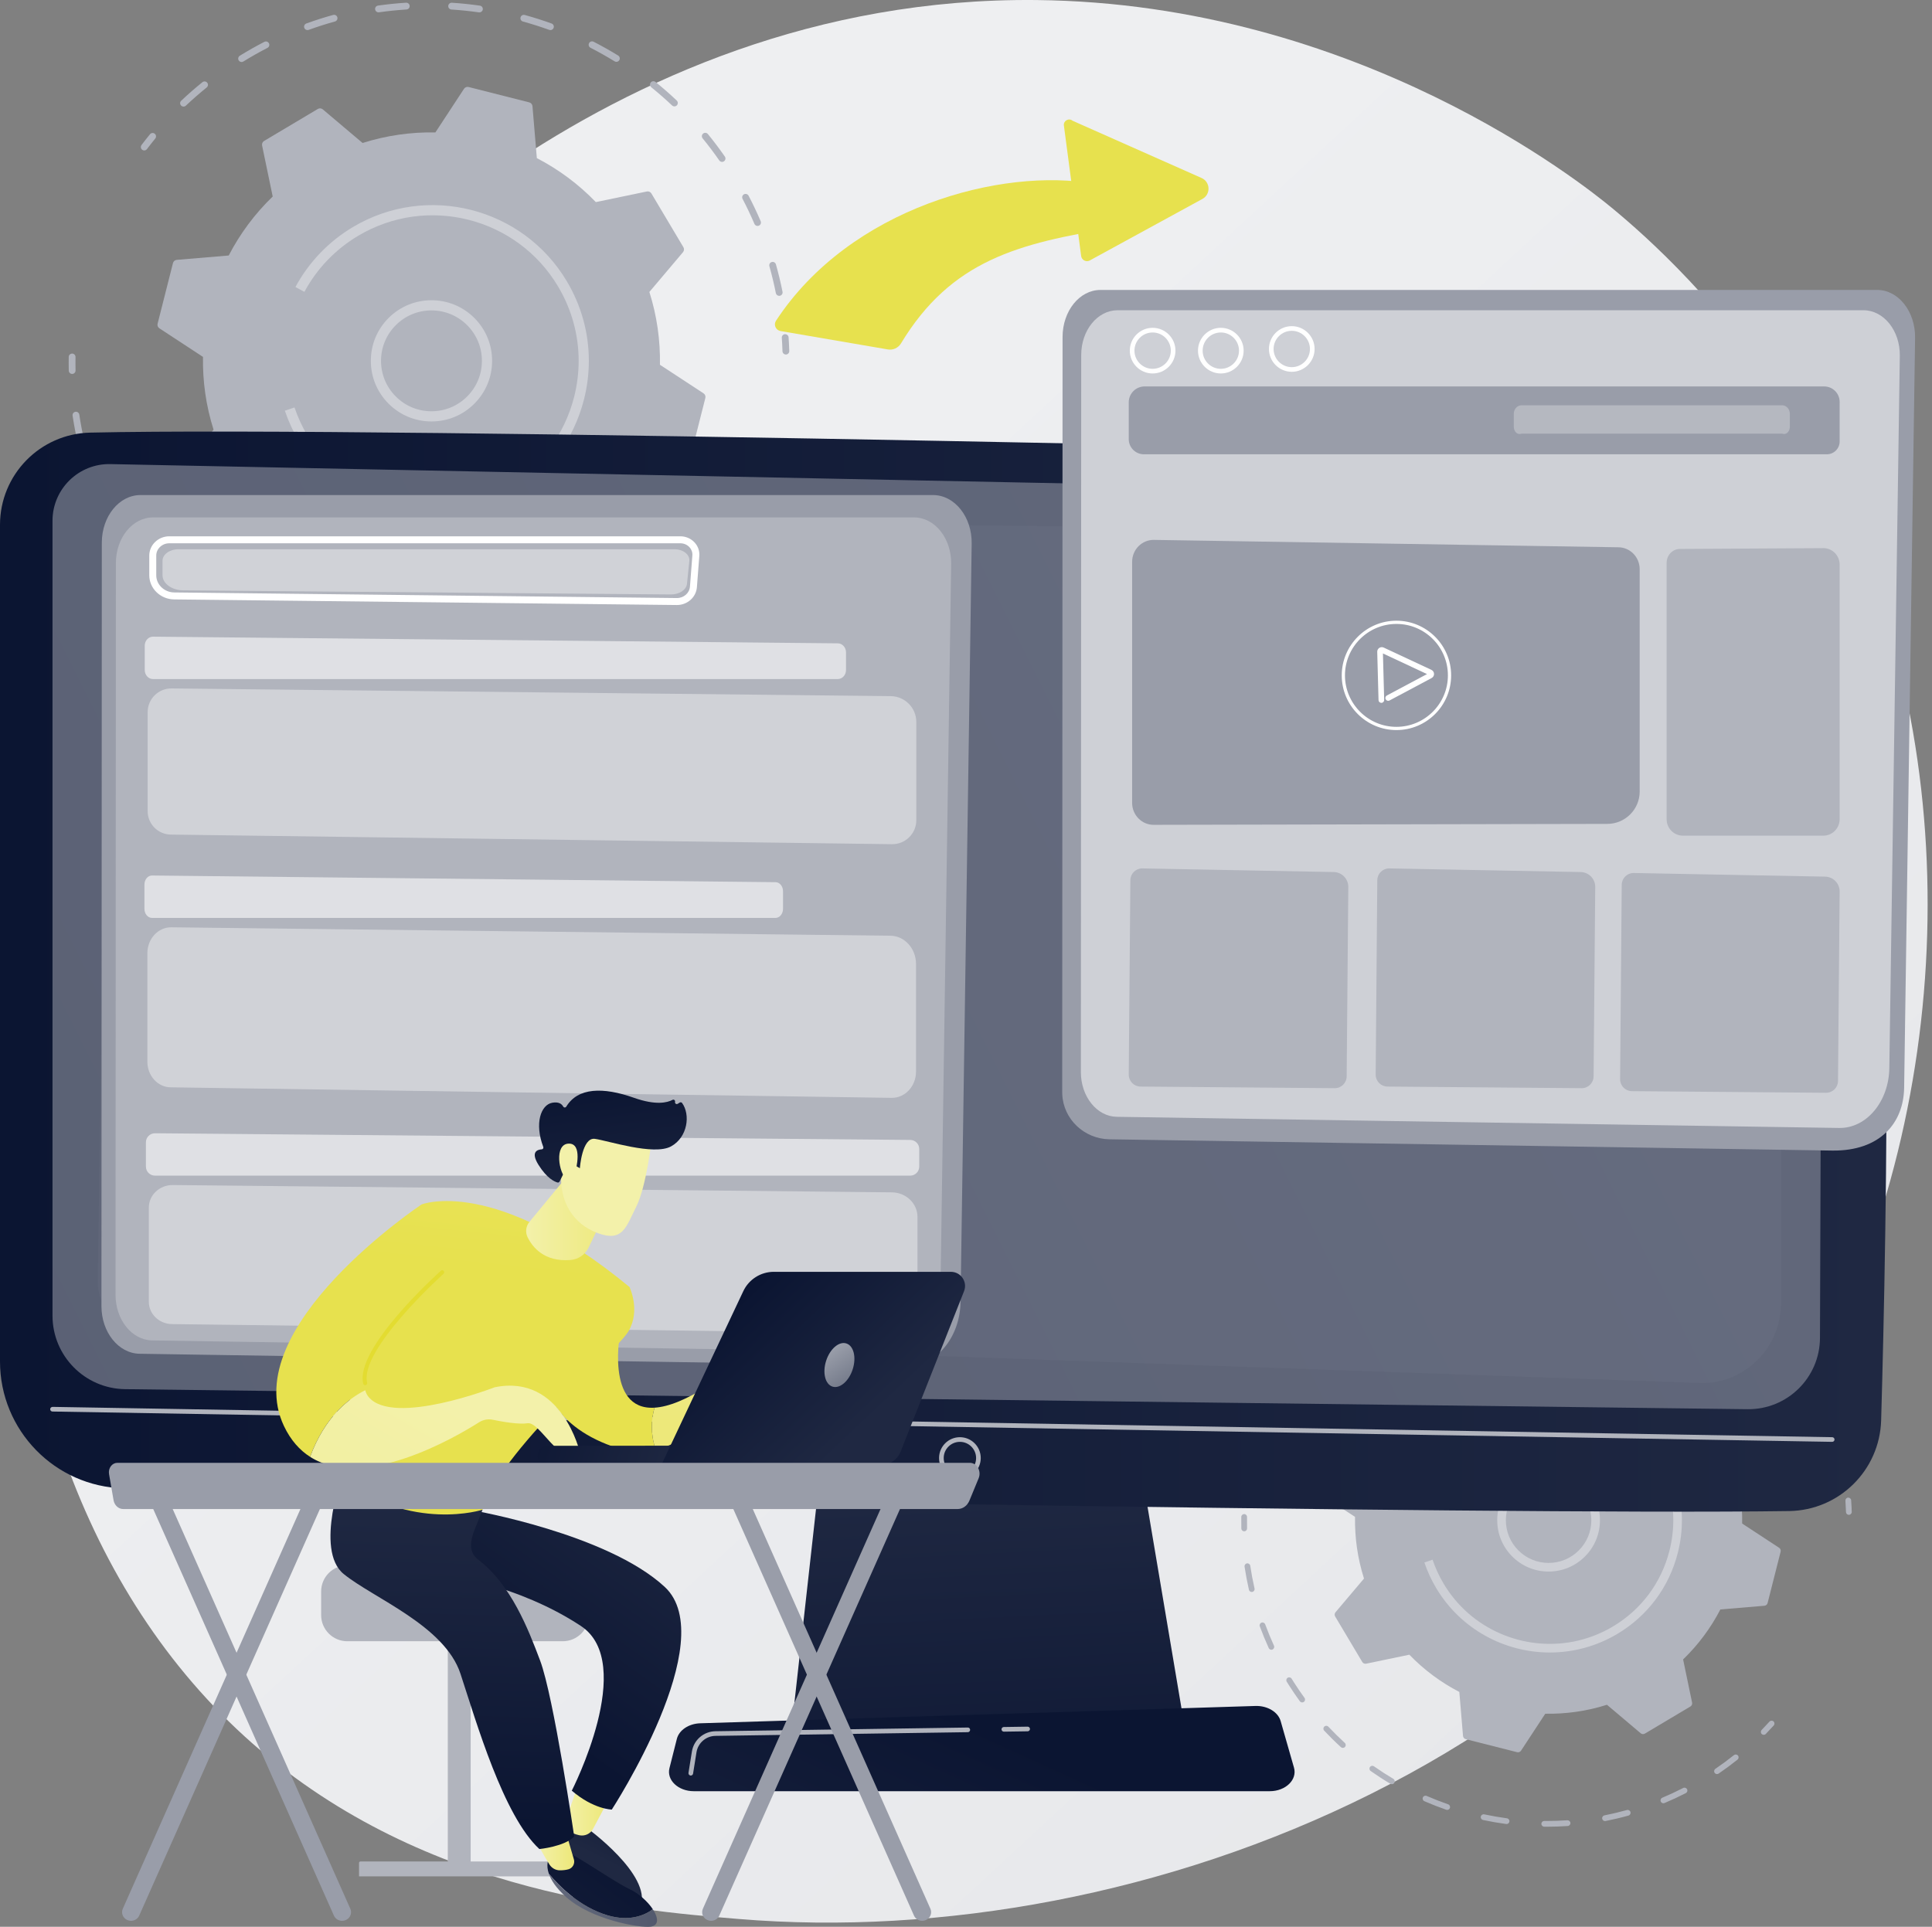 <svg width="401" height="400" viewBox="0 0 401 400" fill="none" xmlns="http://www.w3.org/2000/svg">
<rect x="0" y="0" width="401" height="400" fill="#808080" stroke="none"/>
<g clip-path="url(#clip0_222_39845)">
<path d="M383.412 270.614C343.111 364.814 236.726 405.275 153.374 398.377C130.615 396.494 84.824 392.704 49.07 358.892C-19.593 293.959 -9.019 158.232 56.712 78.322C65.176 68.032 123.768 -0.914 215.073 0.008C281.921 0.684 328.84 38.445 334.546 43.149C341.754 49.093 357.65 63.214 371.977 85.618C405.639 138.26 408.598 211.747 383.414 270.612L383.412 270.614Z" fill="url(#paint0_linear_222_39845)"/>
<path d="M270.915 278.588C270.789 278.588 270.663 278.55 270.554 278.468C270.291 278.269 270.238 277.895 270.438 277.632C270.922 276.993 271.424 276.355 271.93 275.737C272.138 275.481 272.514 275.446 272.77 275.653C273.026 275.862 273.063 276.238 272.855 276.494C272.359 277.1 271.867 277.726 271.392 278.354C271.275 278.51 271.096 278.591 270.915 278.591V278.588Z" fill="#B1B4BD"/>
<path d="M382.567 304.16C382.289 304.16 382.038 303.962 381.983 303.679C381.667 302.095 381.285 300.504 380.845 298.95C380.755 298.632 380.939 298.302 381.256 298.212C381.572 298.118 381.904 298.306 381.994 298.624C382.442 300.208 382.832 301.831 383.154 303.445C383.218 303.768 383.008 304.082 382.685 304.147C382.645 304.155 382.606 304.158 382.567 304.158V304.16ZM378.763 291.864C378.531 291.864 378.31 291.728 378.212 291.501C377.58 290.019 376.878 288.541 376.128 287.106C375.975 286.813 376.088 286.452 376.381 286.299C376.673 286.145 377.034 286.259 377.187 286.551C377.952 288.014 378.667 289.522 379.312 291.032C379.442 291.335 379.3 291.687 378.997 291.815C378.922 291.848 378.841 291.862 378.763 291.862V291.864ZM372.526 280.603C372.338 280.603 372.152 280.515 372.035 280.346C371.111 279.016 370.126 277.709 369.106 276.461C368.898 276.205 368.936 275.829 369.191 275.621C369.445 275.412 369.821 275.449 370.031 275.705C371.071 276.977 372.075 278.308 373.015 279.664C373.204 279.934 373.137 280.307 372.865 280.495C372.761 280.567 372.642 280.602 372.525 280.602L372.526 280.603ZM277.826 270.874C277.667 270.874 277.509 270.811 277.391 270.687C277.165 270.446 277.175 270.069 277.416 269.843C278.611 268.713 279.866 267.617 281.149 266.582C281.405 266.374 281.782 266.414 281.989 266.672C282.197 266.929 282.157 267.305 281.899 267.513C280.641 268.528 279.409 269.606 278.236 270.712C278.121 270.821 277.973 270.875 277.826 270.875V270.874ZM364.142 270.839C363.995 270.839 363.846 270.785 363.732 270.675C362.561 269.566 361.331 268.489 360.075 267.474C359.817 267.267 359.777 266.891 359.986 266.633C360.193 266.376 360.569 266.337 360.827 266.543C362.106 267.577 363.362 268.675 364.556 269.807C364.796 270.035 364.806 270.412 364.578 270.651C364.461 270.775 364.302 270.838 364.145 270.838L364.142 270.839ZM288.037 263.035C287.837 263.035 287.641 262.934 287.528 262.751C287.355 262.471 287.442 262.102 287.723 261.929C289.127 261.062 290.579 260.241 292.038 259.489C292.331 259.337 292.691 259.453 292.843 259.746C292.994 260.039 292.878 260.4 292.585 260.551C291.154 261.289 289.729 262.095 288.35 262.946C288.253 263.006 288.144 263.035 288.037 263.035ZM353.938 263.003C353.831 263.003 353.724 262.975 353.625 262.914C352.255 262.071 350.83 261.269 349.387 260.53C349.094 260.38 348.978 260.019 349.129 259.726C349.279 259.433 349.639 259.317 349.932 259.467C351.402 260.219 352.855 261.037 354.251 261.896C354.532 262.069 354.62 262.437 354.447 262.719C354.334 262.902 354.138 263.003 353.938 263.003ZM299.622 257.421C299.378 257.421 299.149 257.271 299.061 257.028C298.948 256.718 299.108 256.375 299.418 256.262C300.966 255.7 302.555 255.192 304.142 254.755C304.459 254.668 304.788 254.854 304.877 255.171C304.964 255.488 304.778 255.817 304.459 255.906C302.904 256.336 301.345 256.834 299.825 257.384C299.758 257.409 299.69 257.42 299.621 257.42L299.622 257.421ZM342.346 257.421C342.279 257.421 342.21 257.41 342.143 257.386C340.625 256.838 339.065 256.343 337.508 255.914C337.189 255.827 337.003 255.498 337.09 255.18C337.177 254.862 337.506 254.675 337.825 254.762C339.412 255.198 341.002 255.703 342.549 256.262C342.859 256.373 343.019 256.715 342.908 257.027C342.821 257.271 342.59 257.421 342.346 257.421ZM329.859 254.31C329.83 254.31 329.801 254.309 329.773 254.305C328.177 254.076 326.549 253.907 324.935 253.803C324.606 253.781 324.356 253.498 324.377 253.168C324.398 252.839 324.687 252.597 325.012 252.61C326.657 252.716 328.316 252.888 329.943 253.121C330.269 253.168 330.496 253.47 330.449 253.797C330.406 254.094 330.15 254.31 329.859 254.31ZM312.11 254.3C311.817 254.3 311.562 254.084 311.519 253.787C311.474 253.461 311.699 253.158 312.027 253.111C313.657 252.879 315.317 252.708 316.959 252.605C317.294 252.599 317.573 252.835 317.593 253.164C317.613 253.492 317.364 253.776 317.034 253.797C315.422 253.899 313.794 254.066 312.196 254.293C312.167 254.297 312.138 254.299 312.11 254.299V254.3Z" fill="#B1B4BD"/>
<path d="M383.744 314.476C383.422 314.476 383.156 314.22 383.148 313.897C383.123 313.114 383.085 312.319 383.031 311.535C383.008 311.206 383.256 310.92 383.585 310.898C383.913 310.89 384.2 311.124 384.221 311.452C384.276 312.252 384.317 313.061 384.34 313.86C384.35 314.19 384.091 314.465 383.761 314.475H383.743L383.744 314.476Z" fill="#B1B4BD"/>
<path d="M366.074 360.145C365.924 360.145 365.774 360.089 365.658 359.976C365.422 359.746 365.416 359.367 365.645 359.131C366.195 358.563 366.739 357.983 367.261 357.402C367.481 357.158 367.858 357.138 368.104 357.358C368.35 357.578 368.37 357.957 368.148 358.202C367.617 358.792 367.063 359.385 366.501 359.963C366.384 360.083 366.228 360.145 366.072 360.145H366.074Z" fill="#B1B4BD"/>
<path d="M321.058 379.22L320.518 379.217C320.188 379.214 319.923 378.944 319.926 378.613C319.929 378.286 320.196 378.021 320.524 378.021H320.529L321.058 378.024C322.47 378.024 323.901 377.976 325.313 377.878C325.644 377.871 325.928 378.104 325.95 378.433C325.973 378.762 325.724 379.048 325.395 379.071C323.955 379.17 322.497 379.22 321.058 379.22ZM312.696 378.661C312.669 378.661 312.643 378.659 312.616 378.655C311.012 378.439 309.395 378.16 307.81 377.823C307.487 377.754 307.281 377.437 307.35 377.114C307.419 376.79 307.735 376.587 308.059 376.653C309.615 376.985 311.202 377.259 312.775 377.471C313.102 377.515 313.331 377.816 313.288 378.143C313.248 378.443 312.992 378.661 312.696 378.661ZM333.134 378.044C332.854 378.044 332.605 377.847 332.549 377.562C332.485 377.239 332.697 376.925 333.02 376.861C334.581 376.553 336.147 376.181 337.676 375.755C337.994 375.665 338.324 375.853 338.413 376.17C338.501 376.487 338.315 376.818 337.998 376.906C336.44 377.341 334.843 377.72 333.251 378.033C333.213 378.04 333.174 378.044 333.136 378.044H333.134ZM300.374 375.73C300.31 375.73 300.243 375.72 300.179 375.697C298.646 375.165 297.117 374.567 295.636 373.921C295.335 373.789 295.196 373.436 295.327 373.135C295.459 372.831 295.811 372.693 296.114 372.826C297.566 373.459 299.066 374.045 300.57 374.569C300.882 374.676 301.046 375.018 300.939 375.329C300.853 375.577 300.622 375.731 300.374 375.731V375.73ZM345.251 374.348C345.018 374.348 344.796 374.211 344.701 373.982C344.573 373.678 344.716 373.329 345.019 373.2C346.478 372.588 347.938 371.908 349.357 371.177C349.65 371.026 350.011 371.143 350.162 371.436C350.314 371.729 350.197 372.089 349.904 372.241C348.457 372.984 346.97 373.678 345.483 374.303C345.407 374.334 345.328 374.35 345.251 374.35V374.348ZM288.889 370.392C288.785 370.392 288.681 370.365 288.585 370.308C287.194 369.482 285.817 368.589 284.493 367.657C284.223 367.467 284.158 367.095 284.348 366.825C284.539 366.555 284.91 366.491 285.181 366.681C286.48 367.596 287.831 368.471 289.195 369.281C289.48 369.45 289.573 369.816 289.404 370.099C289.293 370.287 289.094 370.391 288.889 370.391V370.392ZM356.377 368.293C356.186 368.293 355.998 368.202 355.883 368.033C355.697 367.76 355.767 367.388 356.04 367.203C357.354 366.308 358.649 365.35 359.89 364.357C360.149 364.152 360.524 364.193 360.729 364.452C360.935 364.709 360.894 365.085 360.637 365.291C359.373 366.302 358.052 367.277 356.713 368.189C356.61 368.259 356.493 368.293 356.377 368.293ZM278.717 362.855C278.574 362.855 278.429 362.803 278.315 362.699C277.121 361.611 275.953 360.459 274.842 359.275C274.616 359.034 274.628 358.657 274.869 358.431C275.109 358.205 275.488 358.215 275.714 358.457C276.805 359.618 277.952 360.749 279.121 361.817C279.366 362.038 279.383 362.416 279.16 362.66C279.043 362.79 278.881 362.855 278.718 362.855H278.717ZM270.274 353.416C270.09 353.416 269.908 353.33 269.791 353.17C269.042 352.14 268.312 351.071 267.622 349.993C267.436 349.703 267.253 349.411 267.073 349.119C266.9 348.838 266.987 348.47 267.267 348.297C267.548 348.123 267.916 348.211 268.089 348.492C268.267 348.779 268.445 349.065 268.628 349.349C269.306 350.409 270.022 351.457 270.757 352.468C270.952 352.734 270.892 353.108 270.626 353.303C270.52 353.38 270.397 353.417 270.276 353.417L270.274 353.416ZM263.879 342.481C263.652 342.481 263.436 342.351 263.336 342.132C262.662 340.659 262.037 339.141 261.48 337.62C261.367 337.31 261.525 336.966 261.834 336.853C262.143 336.739 262.486 336.899 262.601 337.208C263.148 338.701 263.76 340.189 264.422 341.635C264.559 341.935 264.426 342.289 264.128 342.427C264.048 342.464 263.963 342.481 263.879 342.481ZM259.806 330.487C259.534 330.487 259.287 330.3 259.224 330.024C258.862 328.447 258.557 326.832 258.317 325.23C258.269 324.904 258.493 324.599 258.82 324.551C259.142 324.502 259.451 324.726 259.5 325.054C259.734 326.627 260.033 328.209 260.387 329.758C260.462 330.079 260.26 330.4 259.938 330.474C259.894 330.484 259.848 330.49 259.804 330.49L259.806 330.487Z" fill="#B1B4BD"/>
<path d="M258.241 317.894C257.918 317.894 257.651 317.635 257.645 317.311C257.628 316.514 257.625 315.704 257.636 314.9C257.642 314.57 257.915 314.32 258.243 314.312C258.573 314.318 258.836 314.59 258.83 314.919C258.817 315.708 258.82 316.504 258.837 317.285C258.845 317.615 258.584 317.888 258.254 317.895H258.24L258.241 317.894Z" fill="#B1B4BD"/>
<path d="M273.262 309.055C273.183 309.366 273.311 309.694 273.579 309.87L281.247 314.897C281.17 319.177 281.773 323.502 283.106 327.703L277.192 334.701C276.985 334.947 276.956 335.298 277.121 335.574L282.748 345.023C282.913 345.299 283.234 345.44 283.549 345.374L292.519 343.509C295.579 346.68 299.093 349.272 302.893 351.242L303.661 360.378C303.688 360.698 303.916 360.966 304.227 361.046L314.887 363.748C315.199 363.827 315.527 363.699 315.702 363.431L320.729 355.763C325.01 355.84 329.335 355.237 333.536 353.904L340.534 359.818C340.78 360.025 341.129 360.054 341.406 359.889L350.855 354.262C351.131 354.097 351.273 353.776 351.207 353.461L349.341 344.491C352.513 341.433 355.105 337.918 357.075 334.117L366.211 333.349C366.531 333.322 366.799 333.094 366.879 332.783L369.581 322.123C369.659 321.811 369.532 321.483 369.263 321.308L361.596 316.281C361.673 312 361.07 307.675 359.737 303.474L365.65 296.476C365.858 296.23 365.886 295.881 365.722 295.604L360.094 286.155C359.93 285.879 359.608 285.737 359.294 285.803L350.324 287.669C347.265 284.496 343.75 281.905 339.949 279.935L339.182 270.799C339.154 270.479 338.927 270.21 338.615 270.131L327.955 267.429C327.644 267.351 327.316 267.478 327.14 267.747L322.113 275.414C317.833 275.337 313.508 275.94 309.307 277.273L302.309 271.36C302.064 271.152 301.714 271.124 301.436 271.288L291.987 276.916C291.711 277.08 291.57 277.402 291.636 277.716L293.501 286.686C290.33 289.745 287.738 293.26 285.768 297.061L276.632 297.828C276.312 297.856 276.044 298.083 275.964 298.395L273.262 309.055Z" fill="#B1B4BD"/>
<path d="M321.421 326.249H321.414C318.563 326.246 315.887 325.135 313.875 323.119C311.864 321.103 310.757 318.425 310.76 315.577C310.763 312.729 311.874 310.053 313.889 308.041C318.05 303.888 324.814 303.895 328.967 308.056C330.979 310.071 332.086 312.749 332.083 315.597C332.08 318.445 330.969 321.122 328.953 323.134C326.94 325.142 324.265 326.249 321.421 326.249ZM321.421 306.717C319.055 306.717 316.83 307.638 315.156 309.309C313.479 310.984 312.554 313.21 312.553 315.579C312.55 317.948 313.471 320.177 315.145 321.853C316.819 323.53 319.045 324.453 321.414 324.456H321.423C323.789 324.456 326.014 323.535 327.688 321.864C329.365 320.19 330.29 317.964 330.291 315.595C330.294 313.226 329.374 310.997 327.699 309.321C326.025 307.644 323.799 306.72 321.43 306.717H321.421Z" fill="#CED0D6"/>
<path d="M321.697 343.054C312.34 343.054 303.209 338.272 298.082 329.665C297.082 327.983 296.259 326.198 295.64 324.359L297.339 323.787C297.918 325.506 298.686 327.174 299.622 328.747C305.307 338.29 316.259 342.804 326.581 340.789C326.6 340.787 326.62 340.782 326.639 340.778C326.659 340.774 326.677 340.771 326.697 340.767C329.474 340.212 332.203 339.184 334.772 337.654C340.657 334.15 344.823 328.564 346.506 321.924C347.04 319.819 347.303 317.689 347.303 315.575C347.303 311.015 346.074 306.523 343.681 302.504C336.445 290.357 320.677 286.359 308.529 293.595C304.535 295.974 301.266 299.384 299.077 303.455L297.499 302.605C299.842 298.249 303.34 294.602 307.612 292.055C320.608 284.316 337.479 288.591 345.22 301.587C347.782 305.888 349.094 310.693 349.094 315.572C349.094 317.835 348.812 320.114 348.242 322.364C346.442 329.467 341.983 335.445 335.687 339.194C331.298 341.807 326.467 343.051 321.695 343.051L321.697 343.054Z" fill="#CED0D6"/>
<path d="M29.936 31.234C29.787 31.234 29.638 31.188 29.511 31.091C29.201 30.856 29.139 30.415 29.374 30.103C29.944 29.349 30.536 28.596 31.134 27.867C31.38 27.565 31.824 27.522 32.126 27.767C32.428 28.013 32.472 28.457 32.226 28.759C31.641 29.475 31.059 30.214 30.5 30.954C30.362 31.137 30.15 31.234 29.937 31.234H29.936Z" fill="#B1B4BD"/>
<path d="M161.725 61.417C161.396 61.417 161.102 61.185 161.034 60.849C160.661 58.979 160.211 57.101 159.692 55.268C159.586 54.892 159.803 54.503 160.178 54.397C160.551 54.286 160.943 54.509 161.049 54.883C161.578 56.753 162.038 58.668 162.418 60.574C162.494 60.955 162.247 61.327 161.864 61.403C161.816 61.413 161.771 61.417 161.725 61.417ZM157.234 46.904C156.96 46.904 156.699 46.744 156.585 46.475C155.839 44.726 155.011 42.981 154.124 41.286C153.944 40.94 154.077 40.516 154.423 40.334C154.768 40.153 155.194 40.287 155.376 40.632C156.278 42.359 157.123 44.137 157.883 45.92C158.036 46.278 157.869 46.692 157.512 46.845C157.421 46.884 157.327 46.902 157.236 46.902L157.234 46.904ZM149.872 33.611C149.649 33.611 149.429 33.506 149.292 33.308C148.202 31.739 147.04 30.197 145.836 28.723C145.59 28.422 145.635 27.977 145.936 27.731C146.237 27.485 146.681 27.528 146.929 27.831C148.155 29.332 149.339 30.905 150.45 32.504C150.672 32.822 150.593 33.263 150.273 33.484C150.15 33.57 150.01 33.61 149.871 33.61L149.872 33.611ZM38.094 22.128C37.907 22.128 37.721 22.053 37.581 21.906C37.313 21.623 37.326 21.177 37.609 20.91C39.019 19.577 40.502 18.282 42.016 17.059C42.317 16.815 42.762 16.862 43.008 17.165C43.252 17.468 43.205 17.913 42.902 18.157C41.417 19.357 39.962 20.628 38.579 21.935C38.443 22.064 38.268 22.128 38.094 22.128ZM139.977 22.086C139.803 22.086 139.628 22.022 139.493 21.893C138.111 20.584 136.659 19.313 135.176 18.116C134.873 17.872 134.826 17.427 135.07 17.124C135.315 16.821 135.759 16.773 136.063 17.018C137.574 18.239 139.054 19.534 140.463 20.87C140.746 21.137 140.758 21.583 140.49 21.866C140.352 22.014 140.164 22.086 139.979 22.086H139.977ZM50.147 12.873C49.911 12.873 49.679 12.755 49.546 12.539C49.342 12.207 49.445 11.772 49.776 11.568C51.435 10.544 53.148 9.575 54.87 8.687C55.216 8.508 55.642 8.644 55.82 8.99C55.998 9.336 55.863 9.761 55.517 9.939C53.827 10.81 52.145 11.761 50.518 12.766C50.403 12.837 50.275 12.872 50.148 12.872L50.147 12.873ZM127.932 12.836C127.806 12.836 127.679 12.802 127.563 12.732C125.946 11.736 124.263 10.789 122.562 9.918C122.216 9.741 122.078 9.316 122.256 8.969C122.433 8.623 122.857 8.485 123.205 8.663C124.939 9.55 126.655 10.515 128.303 11.531C128.635 11.735 128.738 12.168 128.534 12.501C128.401 12.717 128.169 12.837 127.933 12.837L127.932 12.836ZM63.819 6.246C63.53 6.246 63.26 6.069 63.156 5.782C63.023 5.416 63.212 5.011 63.578 4.878C65.405 4.215 67.281 3.616 69.154 3.099C69.528 2.997 69.917 3.215 70.021 3.591C70.124 3.966 69.906 4.355 69.53 4.459C67.694 4.967 65.854 5.554 64.061 6.205C63.981 6.233 63.901 6.248 63.821 6.248L63.819 6.246ZM114.248 6.246C114.168 6.246 114.087 6.233 114.009 6.205C112.217 5.559 110.376 4.974 108.537 4.468C108.161 4.365 107.941 3.977 108.044 3.601C108.147 3.227 108.536 3.005 108.91 3.109C110.785 3.624 112.661 4.22 114.486 4.879C114.852 5.011 115.043 5.416 114.91 5.782C114.807 6.069 114.535 6.248 114.246 6.248L114.248 6.246ZM99.508 2.575C99.475 2.575 99.441 2.573 99.407 2.568C97.522 2.297 95.601 2.099 93.697 1.976C93.308 1.951 93.013 1.615 93.037 1.226C93.063 0.838 93.403 0.553 93.787 0.569C95.728 0.693 97.687 0.896 99.607 1.171C99.992 1.226 100.26 1.584 100.205 1.969C100.155 2.32 99.853 2.573 99.508 2.573V2.575ZM78.558 2.563C78.212 2.563 77.912 2.309 77.861 1.957C77.806 1.572 78.074 1.215 78.46 1.159C80.384 0.885 82.343 0.685 84.282 0.562C84.676 0.555 85.005 0.833 85.029 1.221C85.054 1.61 84.759 1.944 84.37 1.969C82.469 2.089 80.547 2.286 78.659 2.555C78.624 2.559 78.591 2.562 78.558 2.562V2.563Z" fill="#B1B4BD"/>
<path d="M163.113 73.596C162.734 73.596 162.42 73.294 162.408 72.912C162.38 71.987 162.334 71.049 162.27 70.124C162.242 69.735 162.536 69.399 162.924 69.372C163.31 69.364 163.649 69.64 163.676 70.028C163.741 70.971 163.789 71.927 163.818 72.871C163.829 73.26 163.523 73.584 163.135 73.597H163.113V73.596Z" fill="#B1B4BD"/>
<path d="M142.258 127.498C142.08 127.498 141.903 127.432 141.766 127.299C141.487 127.027 141.48 126.581 141.752 126.302C142.402 125.633 143.043 124.947 143.659 124.261C143.919 123.973 144.365 123.949 144.654 124.208C144.944 124.468 144.967 124.914 144.707 125.204C144.079 125.902 143.426 126.601 142.762 127.283C142.624 127.426 142.441 127.498 142.256 127.498H142.258Z" fill="#B1B4BD"/>
<path d="M89.124 150.013L88.485 150.01C88.096 150.006 87.783 149.687 87.787 149.298C87.792 148.911 88.106 148.601 88.492 148.601H88.499L89.124 148.604C90.79 148.604 92.478 148.546 94.145 148.432C94.536 148.423 94.87 148.699 94.898 149.088C94.925 149.477 94.63 149.813 94.243 149.84C92.544 149.956 90.823 150.015 89.124 150.015V150.013ZM79.253 149.354C79.222 149.354 79.19 149.353 79.159 149.348C77.266 149.094 75.357 148.764 73.486 148.366C73.106 148.285 72.862 147.91 72.942 147.53C73.024 147.148 73.397 146.909 73.779 146.987C75.615 147.378 77.488 147.703 79.345 147.952C79.731 148.003 80.001 148.359 79.95 148.744C79.903 149.098 79.599 149.356 79.252 149.356L79.253 149.354ZM103.377 148.626C103.047 148.626 102.753 148.393 102.687 148.057C102.611 147.676 102.86 147.304 103.243 147.23C105.086 146.868 106.935 146.427 108.739 145.926C109.113 145.818 109.502 146.04 109.608 146.415C109.713 146.789 109.494 147.178 109.118 147.282C107.278 147.796 105.393 148.243 103.515 148.614C103.469 148.622 103.423 148.626 103.377 148.626ZM64.709 145.893C64.631 145.893 64.554 145.88 64.477 145.854C62.667 145.227 60.864 144.522 59.115 143.758C58.76 143.602 58.595 143.186 58.751 142.83C58.905 142.473 59.321 142.308 59.679 142.466C61.395 143.213 63.164 143.905 64.94 144.523C65.308 144.65 65.502 145.052 65.375 145.421C65.273 145.713 65 145.894 64.709 145.894V145.893ZM117.678 144.263C117.402 144.263 117.14 144.1 117.027 143.831C116.877 143.472 117.046 143.059 117.405 142.909C119.127 142.185 120.849 141.383 122.524 140.521C122.87 140.343 123.297 140.48 123.474 140.826C123.653 141.172 123.515 141.596 123.169 141.775C121.462 142.653 119.705 143.471 117.951 144.209C117.862 144.246 117.769 144.264 117.678 144.264V144.263ZM51.152 139.593C51.029 139.593 50.906 139.562 50.793 139.495C49.152 138.52 47.526 137.467 45.962 136.366C45.643 136.142 45.567 135.703 45.792 135.384C46.016 135.065 46.455 134.99 46.774 135.214C48.308 136.293 49.902 137.327 51.514 138.284C51.848 138.482 51.958 138.916 51.759 139.25C51.628 139.472 51.393 139.595 51.152 139.595V139.593ZM130.811 137.116C130.585 137.116 130.364 137.008 130.228 136.808C130.009 136.486 130.092 136.048 130.414 135.829C131.964 134.772 133.493 133.641 134.957 132.472C135.262 132.229 135.705 132.279 135.948 132.583C136.191 132.886 136.141 133.331 135.838 133.574C134.346 134.767 132.787 135.917 131.209 136.995C131.087 137.078 130.949 137.118 130.813 137.118L130.811 137.116ZM39.145 130.696C38.976 130.696 38.805 130.636 38.67 130.512C37.262 129.228 35.882 127.868 34.571 126.47C34.305 126.187 34.318 125.741 34.603 125.473C34.886 125.207 35.333 125.219 35.599 125.505C36.886 126.876 38.24 128.21 39.621 129.471C39.908 129.734 39.93 130.178 39.667 130.466C39.528 130.619 39.336 130.696 39.145 130.696ZM29.18 119.556C28.962 119.556 28.746 119.455 28.609 119.265C27.726 118.05 26.863 116.789 26.05 115.515C25.831 115.172 25.614 114.827 25.402 114.484C25.198 114.153 25.301 113.718 25.632 113.513C25.963 113.308 26.397 113.412 26.603 113.742C26.812 114.081 27.023 114.418 27.239 114.754C28.039 116.004 28.884 117.242 29.751 118.436C29.98 118.751 29.912 119.191 29.596 119.421C29.47 119.513 29.325 119.556 29.181 119.556H29.18ZM21.631 106.649C21.363 106.649 21.107 106.496 20.989 106.237C20.194 104.499 19.456 102.707 18.798 100.912C18.664 100.546 18.852 100.141 19.217 100.007C19.582 99.871 19.988 100.061 20.122 100.426C20.768 102.187 21.492 103.946 22.271 105.651C22.433 106.006 22.277 106.423 21.924 106.586C21.829 106.629 21.729 106.651 21.631 106.651V106.649ZM16.822 92.492C16.501 92.492 16.21 92.27 16.136 91.944C15.709 90.083 15.35 88.178 15.067 86.285C15.009 85.901 15.275 85.542 15.66 85.483C16.04 85.426 16.403 85.691 16.462 86.077C16.739 87.934 17.091 89.803 17.511 91.628C17.599 92.007 17.361 92.386 16.982 92.473C16.93 92.486 16.877 92.492 16.824 92.492H16.822Z" fill="#B1B4BD"/>
<path d="M14.978 77.629C14.596 77.629 14.282 77.323 14.273 76.939C14.252 76 14.249 75.044 14.263 74.093C14.269 73.703 14.592 73.408 14.979 73.399C15.368 73.405 15.68 73.727 15.673 74.116C15.658 75.048 15.661 75.987 15.681 76.908C15.69 77.298 15.381 77.62 14.992 77.629H14.976H14.978Z" fill="#B1B4BD"/>
<path d="M32.708 67.196C32.615 67.564 32.765 67.95 33.083 68.159L42.133 74.092C42.041 79.145 42.755 84.249 44.328 89.207L37.348 97.468C37.103 97.758 37.069 98.172 37.263 98.498L43.906 109.651C44.1 109.977 44.479 110.144 44.851 110.067L55.44 107.864C59.05 111.607 63.199 114.667 67.685 116.993L68.592 127.777C68.623 128.155 68.892 128.472 69.259 128.565L81.843 131.755C82.21 131.848 82.597 131.698 82.805 131.38L88.738 122.33C93.791 122.422 98.895 121.708 103.853 120.135L112.114 127.115C112.405 127.36 112.818 127.394 113.144 127.2L124.297 120.557C124.623 120.363 124.791 119.984 124.713 119.612L122.51 109.023C126.255 105.413 129.313 101.264 131.639 96.778L142.424 95.871C142.801 95.84 143.117 95.571 143.211 95.204L146.401 82.62C146.494 82.253 146.344 81.867 146.027 81.658L136.976 75.725C137.068 70.672 136.354 65.568 134.783 60.61L141.763 52.349C142.008 52.058 142.042 51.645 141.847 51.321L135.205 40.167C135.01 39.841 134.631 39.674 134.26 39.751L123.671 41.954C120.061 38.21 115.912 35.152 111.425 32.825L110.519 22.041C110.487 21.663 110.219 21.346 109.851 21.253L97.268 18.063C96.901 17.97 96.515 18.12 96.306 18.438L90.372 27.488C85.32 27.397 80.216 28.11 75.257 29.683L66.996 22.703C66.707 22.458 66.293 22.424 65.968 22.619L54.815 29.261C54.489 29.456 54.322 29.834 54.399 30.206L56.602 40.795C52.859 44.405 49.799 48.554 47.473 53.041L36.688 53.947C36.311 53.978 35.994 54.247 35.901 54.615L32.712 67.198L32.708 67.196Z" fill="#B1B4BD"/>
<path d="M89.553 87.492H89.542C86.18 87.489 83.022 86.176 80.647 83.797C78.272 81.418 76.967 78.257 76.97 74.896C76.973 71.534 78.285 68.374 80.664 66C85.576 61.097 93.559 61.106 98.462 66.017C100.837 68.396 102.142 71.557 102.139 74.918C102.136 78.28 100.824 81.439 98.445 83.814C96.069 86.186 92.912 87.492 89.555 87.492H89.553ZM89.553 64.438C86.761 64.438 84.134 65.525 82.157 67.498C80.178 69.474 79.086 72.102 79.085 74.898C79.082 77.695 80.168 80.326 82.144 82.305C84.12 84.283 86.748 85.376 89.544 85.377H89.552C92.348 85.377 94.973 84.29 96.951 82.317C98.929 80.341 100.022 77.714 100.023 74.918C100.026 72.122 98.939 69.491 96.963 67.512C94.988 65.534 92.36 64.443 89.563 64.44H89.553V64.438Z" fill="#CED0D6"/>
<path d="M89.879 107.327C78.833 107.327 68.057 101.682 62.005 91.522C60.822 89.538 59.853 87.43 59.123 85.26L61.127 84.585C61.81 86.614 62.717 88.584 63.822 90.44C70.532 101.703 83.46 107.034 95.644 104.656C95.667 104.652 95.69 104.647 95.713 104.643C95.737 104.639 95.758 104.634 95.782 104.629C99.061 103.974 102.282 102.76 105.313 100.956C112.259 96.819 117.177 90.225 119.165 82.389C119.794 79.906 120.105 77.391 120.104 74.894C120.104 69.513 118.654 64.21 115.829 59.466C107.289 45.129 88.677 40.41 74.338 48.95C69.624 51.758 65.765 55.783 63.182 60.587L61.319 59.585C64.084 54.443 68.211 50.137 73.255 47.132C88.595 37.997 108.509 43.043 117.646 58.382C120.67 63.459 122.218 69.131 122.22 74.889C122.22 77.561 121.888 80.25 121.215 82.907C119.09 91.291 113.827 98.346 106.397 102.771C101.217 105.857 95.512 107.325 89.881 107.325L89.879 107.327Z" fill="#CED0D6"/>
<path d="M171.319 295.796L164.279 358.93H245.95L235.312 295.796H171.319Z" fill="url(#paint1_linear_222_39845)"/>
<path d="M0 108.959V282.636C0 296.924 11.385 308.608 25.668 308.975C89.104 310.611 310.971 314.577 371.358 313.688C381.736 313.535 390.145 305.229 390.444 294.854C391.607 254.506 393.499 157.483 386.5 112.439C385.026 102.952 377.02 95.859 367.425 95.553C314.274 93.853 79.08 88.453 18.721 89.81C8.313 90.043 0 98.547 0 108.959Z" fill="url(#paint2_linear_222_39845)"/>
<path d="M10.898 108.114V273.12C10.898 281.461 17.593 288.258 25.934 288.384L362.669 292.544C370.939 292.667 377.717 286.015 377.748 277.745L378.311 114.213C378.332 108.299 373.621 103.454 367.711 103.311L22.956 96.345C16.343 96.184 10.898 101.501 10.898 108.114Z" fill="url(#paint3_linear_222_39845)"/>
<path d="M380.284 299.321H380.275L10.89 293.028C10.623 293.023 10.411 292.803 10.416 292.537C10.42 292.271 10.65 292.074 10.906 292.062L380.291 298.356C380.558 298.361 380.77 298.581 380.766 298.847C380.761 299.11 380.545 299.321 380.284 299.321Z" fill="#B1B4BD"/>
<path d="M199.234 307.008C196.85 307.008 194.908 305.068 194.908 302.682C194.908 300.296 196.848 298.355 199.234 298.355C201.621 298.355 203.561 300.296 203.561 302.682C203.561 305.068 201.621 307.008 199.234 307.008ZM199.234 299.322C197.381 299.322 195.873 300.83 195.873 302.683C195.873 304.536 197.381 306.045 199.234 306.045C201.087 306.045 202.596 304.536 202.596 302.683C202.596 300.83 201.087 299.322 199.234 299.322Z" fill="#B1B4BD"/>
<path d="M263.543 371.848H144.011C140.764 371.848 138.325 369.536 138.952 367.052L140.486 360.986C140.948 359.161 142.954 357.822 145.339 357.747L260.572 354.152C263.062 354.074 265.267 355.396 265.81 357.291L268.575 366.954C269.295 369.464 266.844 371.846 263.544 371.846L263.543 371.848Z" fill="url(#paint4_linear_222_39845)"/>
<path d="M208.356 359.485C208.093 359.485 207.877 359.274 207.874 359.009C207.87 358.743 208.083 358.523 208.35 358.52L213.289 358.447H213.296C213.559 358.447 213.775 358.659 213.778 358.923C213.782 359.189 213.569 359.409 213.302 359.412L208.363 359.485H208.356Z" fill="#B1B4BD"/>
<path d="M143.377 368.597C143.353 368.597 143.326 368.596 143.302 368.591C143.038 368.55 142.86 368.303 142.901 368.04L143.606 363.627C143.992 361.213 146.047 359.432 148.493 359.397L200.867 358.63C201.142 358.618 201.353 358.839 201.356 359.106C201.36 359.372 201.147 359.593 200.88 359.595L148.506 360.362C146.53 360.39 144.87 361.829 144.558 363.779L143.853 368.191C143.816 368.428 143.61 368.597 143.377 368.597Z" fill="#B1B4BD"/>
<path opacity="0.03" d="M353.442 110.923L31.64 106.962C26.569 106.899 22.445 111.048 22.372 116.236L20.304 266.1C20.232 271.222 24.188 275.461 29.191 275.638L352.818 287.089C357.321 287.248 361.538 285.529 364.78 282.328C368.02 279.125 369.695 274.715 369.695 270.105V127.916C369.695 118.61 362.536 111.035 353.44 110.923H353.442Z" fill="white"/>
<path d="M29.151 102.772H193.661C198.146 102.772 201.761 107.31 201.679 112.844L199.365 270.275C199.256 277.684 194.316 283.595 188.308 283.502L28.974 281.035C24.583 280.967 21.053 276.556 21.056 271.139L21.133 112.658C21.136 107.198 24.725 102.772 29.152 102.772H29.151Z" fill="#999DA9"/>
<path d="M31.753 107.415H189.721C194.029 107.415 197.497 111.764 197.42 117.067L195.198 267.953C195.094 275.055 190.35 280.718 184.581 280.63L31.583 278.266C27.367 278.2 23.977 273.973 23.98 268.781L24.053 116.89C24.055 111.657 27.501 107.415 31.753 107.415Z" fill="#B1B4BD"/>
<path d="M140.509 125.6C140.494 125.6 140.477 125.6 140.461 125.6L36.138 124.436C33.296 124.405 30.984 122.157 30.984 119.428V115.337C30.984 114.262 31.42 113.253 32.214 112.495C32.999 111.747 34.038 111.334 35.143 111.334H141.216C142.339 111.334 143.412 111.797 144.16 112.605C144.877 113.38 145.228 114.376 145.147 115.412L144.647 121.903C144.487 123.984 142.674 125.6 140.509 125.6ZM35.143 112.782C34.413 112.782 33.728 113.053 33.213 113.543C32.708 114.025 32.431 114.662 32.431 115.337V119.428C32.431 121.368 34.102 122.966 36.154 122.989L140.477 124.153C140.488 124.153 140.498 124.153 140.509 124.153C141.921 124.153 143.102 123.122 143.204 121.793L143.705 115.302C143.754 114.672 143.538 114.065 143.099 113.59C142.624 113.078 141.939 112.784 141.217 112.784H35.145L35.143 112.782Z" fill="white"/>
<path opacity="0.4" d="M139.237 123.405L38.036 122.553C35.649 122.533 33.731 121.133 33.731 119.415V116.42C33.731 115.093 35.222 114.018 37.062 114.018H139.962C141.776 114.018 143.209 115.128 143.076 116.432L142.59 121.188C142.461 122.449 140.993 123.421 139.237 123.407V123.405Z" fill="white"/>
<path opacity="0.59" d="M173.888 140.967H31.748C30.804 140.967 30.041 140.125 30.041 139.086V134.052C30.041 133.005 30.814 132.16 31.763 132.17L173.904 133.555C174.84 133.564 175.597 134.405 175.597 135.437V139.087C175.597 140.127 174.832 140.969 173.89 140.969L173.888 140.967Z" fill="white"/>
<path opacity="0.4" d="M185.137 175.251L35.448 173.255C32.786 173.219 30.647 171.052 30.647 168.39V147.837C30.647 145.099 32.881 142.889 35.619 142.917L184.873 144.513C187.817 144.544 190.186 146.939 190.186 149.883V170.267C190.186 173.045 187.914 175.287 185.136 175.249L185.137 175.251Z" fill="white"/>
<path opacity="0.59" d="M160.969 190.553H31.536C30.677 190.553 29.98 189.711 29.98 188.67V183.636C29.98 182.589 30.685 181.744 31.549 181.754L160.982 183.139C161.835 183.148 162.523 183.989 162.523 185.021V188.67C162.523 189.709 161.827 190.553 160.968 190.553H160.969Z" fill="white"/>
<path opacity="0.4" d="M185.079 227.909L35.389 225.723C32.727 225.684 30.588 223.311 30.588 220.396V197.89C30.588 194.892 32.823 192.471 35.561 192.504L184.814 194.251C187.758 194.286 190.127 196.909 190.127 200.132V222.452C190.127 225.494 187.855 227.949 185.077 227.907L185.079 227.909Z" fill="white"/>
<path opacity="0.59" d="M188.913 244.057H32.168C31.128 244.057 30.285 243.215 30.285 242.176V237.141C30.285 236.095 31.139 235.25 32.185 235.26L188.93 236.645C189.964 236.654 190.796 237.495 190.796 238.527V242.177C190.796 243.216 189.953 244.058 188.913 244.058V244.057Z" fill="white"/>
<path opacity="0.4" d="M185.382 276.775L35.692 274.875C33.03 274.84 30.891 272.779 30.891 270.245V250.689C30.891 248.084 33.126 245.981 35.864 246.008L185.117 247.526C188.061 247.556 190.43 249.835 190.43 252.636V272.032C190.43 274.676 188.158 276.809 185.38 276.773L185.382 276.775Z" fill="white"/>
<path d="M228.404 60.19H389.63C394.027 60.19 397.568 64.677 397.488 70.146L395.219 225.78C395.112 233.105 390.271 238.947 380.361 238.855L230.267 236.512C225.051 236.43 220.682 232.344 220.479 227.133C220.472 226.967 220.469 226.801 220.469 226.634L220.543 69.964C220.546 64.565 224.063 60.192 228.403 60.192L228.404 60.19Z" fill="#999DA9"/>
<path d="M231.96 64.405H386.775C390.995 64.405 394.397 68.669 394.32 73.864L392.142 221.738C392.039 228.698 387.391 234.248 381.738 234.161L231.794 231.845C227.662 231.781 224.339 227.637 224.342 222.549L224.414 73.69C224.416 68.561 227.793 64.405 231.96 64.405Z" fill="#CED0D6"/>
<path d="M379.172 94.308H237.423C235.687 94.308 234.28 92.901 234.28 91.165V83.519C234.28 81.697 235.756 80.222 237.577 80.222H378.615C380.393 80.222 381.832 81.661 381.832 83.439V91.648C381.832 93.117 380.641 94.308 379.173 94.308H379.172Z" fill="#999DA9"/>
<path opacity="0.27" d="M369.886 90.023H315.807C314.915 90.358 314.193 89.558 314.193 88.57V85.921C314.193 84.934 314.916 84.134 315.807 84.134H369.886C370.778 84.134 371.5 84.934 371.5 85.921V88.57C371.5 89.557 370.776 90.358 369.886 90.023Z" fill="white"/>
<path d="M340.329 164.312C340.329 168.021 337.326 171.029 333.617 171.036L239.437 171.231C236.975 171.231 234.981 169.189 234.981 166.671V116.638C234.981 114.093 237.018 112.04 239.508 112.08L335.941 113.614C338.376 113.652 340.329 115.683 340.329 118.172V164.311V164.312Z" fill="#999DA9"/>
<path d="M328.273 225.903L287.977 225.568C286.616 225.557 285.521 224.444 285.532 223.082L285.868 182.723C285.88 181.386 286.953 180.301 288.29 180.278L328.083 181.033C329.768 181.065 331.114 182.449 331.1 184.134L330.761 223.458C330.749 224.819 329.637 225.914 328.274 225.903H328.273Z" fill="#B1B4BD"/>
<path d="M277.021 225.903L236.725 225.568C235.364 225.557 234.269 224.444 234.28 223.082L234.616 182.723C234.628 181.386 235.702 180.301 237.038 180.278L276.831 181.033C278.517 181.065 279.862 182.449 279.848 184.134L279.509 223.458C279.497 224.819 278.385 225.914 277.022 225.903H277.021Z" fill="#B1B4BD"/>
<path d="M379.006 226.856L338.71 226.521C337.349 226.51 336.254 225.398 336.265 224.035L336.601 183.676C336.613 182.339 337.686 181.254 339.023 181.231L378.816 181.986C380.501 182.018 381.847 183.402 381.831 185.087L381.492 224.411C381.481 225.772 380.368 226.867 379.006 226.856Z" fill="#B1B4BD"/>
<path d="M378.442 173.48H349.307C347.436 173.48 345.92 171.953 345.92 170.07V116.836C345.92 115.254 347.15 113.968 348.672 113.96L378.59 113.791C380.401 113.871 381.83 115.372 381.83 117.198V170.068C381.83 171.951 380.313 173.478 378.442 173.478V173.48Z" fill="#B1B4BD"/>
<path d="M268.117 77.185C265.504 77.185 263.378 75.059 263.378 72.447C263.378 69.835 265.504 67.709 268.117 67.709C270.729 67.709 272.855 69.834 272.855 72.447C272.855 75.061 270.729 77.185 268.117 77.185ZM268.117 68.674C266.036 68.674 264.343 70.367 264.343 72.447C264.343 74.527 266.036 76.22 268.117 76.22C270.197 76.22 271.89 74.527 271.89 72.447C271.89 70.367 270.197 68.674 268.117 68.674Z" fill="white"/>
<path d="M253.389 77.53C250.777 77.53 248.651 75.405 248.651 72.792C248.651 70.178 250.777 68.054 253.389 68.054C256.001 68.054 258.127 70.178 258.127 72.792C258.127 75.405 256.001 77.53 253.389 77.53ZM253.389 69.02C251.309 69.02 249.616 70.713 249.616 72.793C249.616 74.874 251.309 76.566 253.389 76.566C255.469 76.566 257.162 74.874 257.162 72.793C257.162 70.713 255.469 69.02 253.389 69.02Z" fill="white"/>
<path d="M239.237 77.53C236.625 77.53 234.499 75.405 234.499 72.792C234.499 70.178 236.625 68.054 239.237 68.054C241.849 68.054 243.975 70.178 243.975 72.792C243.975 75.405 241.849 77.53 239.237 77.53ZM239.237 69.02C237.157 69.02 235.464 70.713 235.464 72.793C235.464 74.874 237.157 76.566 239.237 76.566C241.317 76.566 243.01 74.874 243.01 72.793C243.01 70.713 241.317 69.02 239.237 69.02Z" fill="white"/>
<path d="M289.846 151.561C283.578 151.561 278.488 146.471 278.488 140.215C278.488 133.958 283.578 128.855 289.834 128.855C296.091 128.855 301.193 133.945 301.193 140.202V140.213C301.193 146.47 296.104 151.56 289.847 151.56L289.846 151.561ZM289.846 129.526C283.947 129.526 279.157 134.316 279.157 140.202C279.157 146.088 283.947 150.891 289.833 150.891C295.719 150.891 300.522 146.101 300.522 140.215V140.203C300.522 134.317 295.732 129.527 289.846 129.527V129.526Z" fill="white"/>
<path d="M286.71 145.91C286.393 145.91 286.131 145.657 286.123 145.338L285.854 135.316C285.845 134.986 286.005 134.68 286.281 134.5C286.557 134.318 286.902 134.294 287.201 134.434L297.102 139.065C297.428 139.218 297.638 139.537 297.646 139.897C297.656 140.257 297.463 140.587 297.146 140.756L288.406 145.416C288.119 145.569 287.764 145.46 287.611 145.174C287.458 144.888 287.567 144.532 287.853 144.379L296.188 139.936L287.038 135.656L287.296 145.308C287.305 145.633 287.049 145.903 286.725 145.912C286.719 145.912 286.713 145.912 286.709 145.912L286.71 145.91Z" fill="white"/>
<path d="M161.067 66.581C176.407 43.163 207.857 34.631 227.32 38.181L231.225 47.29C211.374 50.471 197.417 54.057 187.003 71.294C186.438 72.229 185.362 72.726 184.285 72.542L162.005 68.722C161.016 68.551 160.517 67.421 161.067 66.581Z" fill="url(#paint5_linear_222_39845)"/>
<path d="M222.624 25.067L249.394 36.95C251.231 37.765 251.337 40.333 249.573 41.296L226.115 54.11C225.367 54.443 224.508 53.962 224.401 53.15L220.818 26.058C220.686 25.059 221.85 24.42 222.624 25.067Z" fill="url(#paint6_linear_222_39845)"/>
<path d="M92.943 388.536H97.691V337.183H92.943V388.536Z" fill="#B1B4BD"/>
<path d="M116.112 389.527H74.521V386.729C74.521 386.568 74.652 386.436 74.814 386.436H115.84C115.991 386.436 116.112 386.558 116.112 386.708V389.527Z" fill="#B1B4BD"/>
<path d="M116.803 324.954H72.083C69.086 324.954 66.656 327.384 66.656 330.381V335.288C66.656 338.286 69.086 340.716 72.083 340.716H116.803C119.8 340.716 122.23 338.286 122.23 335.288V330.381C122.23 327.384 119.8 324.954 116.803 324.954Z" fill="#B1B4BD"/>
<path d="M121.766 379.438C121.766 379.438 135.325 389.212 132.97 395.779C132.97 395.779 118.134 389.378 116.341 384.335C114.548 379.292 116.644 377.066 116.644 377.066L121.764 379.44L121.766 379.438Z" fill="url(#paint7_linear_222_39845)"/>
<path d="M119.728 371.247L117.511 377.657C117.176 378.625 117.511 379.725 118.376 380.272C118.809 380.545 119.401 380.799 120.21 380.982C121.352 381.241 122.532 380.713 123.081 379.68L125.733 374.686L119.727 371.247H119.728Z" fill="url(#paint8_linear_222_39845)"/>
<path d="M98.15 313.553C98.15 313.553 126.002 318.38 137.949 329.416C149.896 340.452 126.983 375.658 126.983 375.658C126.983 375.658 123.228 375.635 118.679 371.735C118.679 371.735 132.264 345.258 120.556 337.536C107.392 328.854 92.223 326.9 92.223 326.9L97.88 314.402L98.149 313.552L98.15 313.553Z" fill="url(#paint9_linear_222_39845)"/>
<path d="M130.614 392.148C127.632 390.767 119.188 384.858 117.765 384.596C116.343 384.336 113.873 386.007 113.873 386.007C113.873 386.007 113.273 387.086 113.915 388.971C115.897 391.369 120.297 395.941 126.212 397.644C130.564 398.896 133.607 397.728 135.503 396.361C134.46 394.773 132.6 393.066 130.613 392.146L130.614 392.148Z" fill="url(#paint10_linear_222_39845)"/>
<path d="M126.213 397.644C120.297 395.942 115.898 391.369 113.916 388.972C114.351 390.244 115.352 391.884 117.489 393.806C122.794 398.572 132.923 400.291 135.079 399.959C136.808 399.693 136.645 398.099 135.504 396.361C133.608 397.727 130.564 398.895 126.213 397.643V397.644Z" fill="url(#paint11_linear_222_39845)"/>
<path d="M111.344 381.836C111.377 382.658 113.057 385.476 114.039 387.058C114.505 387.81 115.323 388.269 116.207 388.27C116.767 388.271 117.412 388.223 117.998 388.054C118.878 387.802 119.371 386.866 119.113 385.988L117.195 379.438L111.343 381.836H111.344Z" fill="url(#paint12_linear_222_39845)"/>
<path d="M71.341 305.193C71.341 305.193 65.156 321.733 71.341 326.762C77.526 331.792 92.283 337.454 95.578 347.472C98.874 357.49 104.469 376.959 111.955 383.855C111.955 383.855 117.215 383.346 119.182 381.25C119.182 381.25 114.919 352.185 112.106 344.727C109.671 338.269 106.084 328.947 99.209 323.737C97.24 322.246 97.583 319.883 98.495 317.588L100.156 313.409L71.34 305.193H71.341Z" fill="url(#paint13_linear_222_39845)"/>
<path d="M135.851 292.23C125.48 292.855 128.711 276.287 128.898 275.628L113.158 286.746C113.158 286.746 113.992 295.606 127.078 300.254C130.39 301.429 133.415 301.482 136.091 300.907C134.951 297.58 135.182 294.595 135.851 292.23Z" fill="url(#paint14_linear_222_39845)"/>
<path d="M155.903 287.243C152.039 284.556 147.661 287.243 147.661 287.243C142.494 290.623 138.671 292.06 135.85 292.23C135.181 294.594 134.949 297.58 136.09 300.907C141.879 299.664 146.021 295.473 147.82 293.324C148.467 292.551 149.615 292.416 150.408 293.041C151.213 293.676 151.993 294.547 151.852 295.462C151.573 297.267 153.667 297.842 153.826 297.187C153.985 296.532 153.11 292.649 153.11 292.649C153.11 292.649 157.302 296.864 158.937 298.484C160.573 300.104 162.63 298.484 162.63 298.484C162.63 298.484 159.768 289.933 155.903 287.245V287.243Z" fill="url(#paint15_linear_222_39845)"/>
<path d="M87.492 250.04C87.492 250.04 102.58 243.999 130.66 267.181C130.66 267.181 133.005 272.037 130.447 276.357C127.888 280.678 103.509 301.734 100.158 313.409C100.158 313.409 85.633 318.129 70.614 306.937C70.614 306.937 71.939 274.44 87.493 250.039L87.492 250.04Z" fill="url(#paint16_linear_222_39845)"/>
<path d="M117.319 244.649L109.892 253.654C109.154 254.548 108.992 255.791 109.501 256.832C110.532 258.935 112.978 261.996 118.403 261.573C120.017 261.447 121.445 260.474 122.15 259.017L127.343 248.281L117.316 244.651L117.319 244.649Z" fill="url(#paint17_linear_222_39845)"/>
<path d="M75.811 288.604C74.059 281.471 91.801 265.568 91.801 265.568L87.492 250.041C87.492 250.041 49.182 275.545 58.944 296.053C60.344 298.992 62.203 301.053 64.357 302.43C67.442 294.126 72.358 290.318 75.809 288.604H75.811Z" fill="url(#paint18_linear_222_39845)"/>
<path d="M75.798 287.565C75.609 287.565 75.438 287.438 75.392 287.246C73.6 279.953 90.777 264.455 91.509 263.798C91.681 263.644 91.945 263.658 92.101 263.831C92.256 264.004 92.241 264.269 92.068 264.423C91.892 264.58 74.533 280.239 76.205 287.047C76.261 287.272 76.123 287.499 75.898 287.555C75.865 287.564 75.831 287.566 75.798 287.566V287.565Z" fill="url(#paint19_linear_222_39845)"/>
<path d="M102.683 287.99C102.683 287.99 81.648 296.156 76.513 290.014C76.164 289.598 75.938 289.123 75.811 288.604C72.359 290.319 67.444 294.126 64.359 302.43C75.422 309.499 94.332 298.497 99.445 295.254C100.285 294.721 101.295 294.534 102.27 294.735C104.241 295.144 107.648 295.746 109.486 295.463C112.173 295.048 116.035 304.53 120.392 301.607C120.392 301.607 116.661 285.124 102.681 287.991L102.683 287.99Z" fill="url(#paint20_linear_222_39845)"/>
<path d="M135.256 236.603C135.256 236.603 134.166 246.322 132.045 250.531C129.923 254.74 129.28 257.894 124.09 256C118.9 254.106 116.281 249.469 116.467 244.167C116.467 244.167 116.698 235.965 118.932 233.836C121.165 231.707 135.258 236.603 135.258 236.603H135.256Z" fill="url(#paint21_linear_222_39845)"/>
<path d="M119.759 242.175L120.356 242.518C120.356 242.518 120.8 236.064 123.468 236.421C126.136 236.779 135.691 239.957 139.283 237.986C142.745 236.084 143.334 231.393 141.569 228.97C141.457 228.817 141.24 228.785 141.078 228.887L140.668 229.146C140.386 229.323 140.033 229.068 140.112 228.745C140.188 228.439 139.866 228.178 139.589 228.326C138.502 228.908 136.123 229.503 131.586 227.899C125.148 225.623 119.945 225.763 117.536 229.73C117.383 229.982 117.03 229.965 116.889 229.707C116.61 229.198 115.994 228.679 114.63 228.924C112.258 229.347 110.905 233.209 112.758 238.093C112.847 238.324 112.695 238.585 112.448 238.598C111.574 238.645 110.062 239.084 111.76 241.807C113.497 244.594 115.066 245.302 115.709 245.48C115.882 245.529 116.062 245.449 116.142 245.289L117.974 241.597C118.068 241.407 118.304 241.335 118.49 241.441L119.761 242.173L119.759 242.175Z" fill="url(#paint22_linear_222_39845)"/>
<path d="M119.476 243.006C119.476 243.006 121.043 237.298 118.017 237.41C114.99 237.52 115.969 243.636 117.652 244.853L119.476 243.007V243.006Z" fill="url(#paint23_linear_222_39845)"/>
<path d="M113.459 304.094C113.493 304.096 113.526 304.097 113.56 304.097L157.695 304.048C158.786 304.048 159.669 303.162 159.668 302.071C159.668 300.98 158.779 300.078 157.69 300.098L113.556 300.147C112.465 300.147 111.581 301.033 111.583 302.124C111.583 303.18 112.415 304.044 113.459 304.096V304.094Z" fill="url(#paint24_linear_222_39845)"/>
<path d="M197.369 264.024H160.613C157.902 264.024 155.433 265.589 154.276 268.042L137.284 304.073H182.961C184.708 304.073 186.278 303.005 186.92 301.381L200.096 268.041C200.859 266.115 199.437 264.026 197.367 264.026L197.369 264.024Z" fill="url(#paint25_linear_222_39845)"/>
<path d="M176.984 284.262C177.781 281.788 177.192 279.385 175.67 278.895C174.148 278.405 172.269 280.014 171.472 282.488C170.676 284.963 171.264 287.366 172.786 287.856C174.308 288.346 176.188 286.737 176.984 284.262Z" fill="url(#paint26_linear_222_39845)"/>
<path d="M191.409 398.754C191.654 398.754 191.903 398.707 192.141 398.607C193.082 398.215 193.517 397.158 193.112 396.248L154.216 308.709C153.812 307.798 152.722 307.378 151.78 307.77C150.839 308.161 150.404 309.218 150.809 310.129L189.705 397.667C190.007 398.347 190.692 398.754 191.409 398.754Z" fill="#999DA9"/>
<path d="M147.592 398.754C148.311 398.754 148.995 398.347 149.296 397.667L188.193 310.129C188.597 309.218 188.163 308.161 187.222 307.77C186.281 307.378 185.19 307.798 184.785 308.709L145.889 396.248C145.485 397.158 145.919 398.215 146.86 398.607C147.099 398.705 147.348 398.754 147.592 398.754Z" fill="#999DA9"/>
<path d="M71.01 398.754C71.254 398.754 71.503 398.707 71.742 398.607C72.682 398.215 73.117 397.158 72.712 396.248L33.816 308.709C33.412 307.798 32.322 307.378 31.38 307.77C30.439 308.161 30.005 309.218 30.409 310.129L69.305 397.667C69.607 398.347 70.292 398.754 71.01 398.754Z" fill="#999DA9"/>
<path d="M27.192 398.754C27.912 398.754 28.595 398.347 28.896 397.667L67.793 310.129C68.197 309.218 67.763 308.161 66.822 307.77C65.881 307.378 64.79 307.798 64.386 308.709L25.489 396.248C25.085 397.158 25.52 398.215 26.46 398.607C26.699 398.705 26.948 398.754 27.192 398.754Z" fill="#999DA9"/>
<path d="M22.63 306.007C22.531 305.432 22.666 304.839 22.999 304.389C23.332 303.937 23.827 303.677 24.349 303.677H201.298C201.985 303.677 202.624 304.069 202.995 304.716C203.365 305.364 203.415 306.179 203.126 306.877L201.209 311.523C200.77 312.587 199.818 313.269 198.771 313.269H25.562C24.589 313.269 23.751 312.495 23.567 311.425L22.63 306.007Z" fill="#999DA9"/>
</g>
<defs>
<linearGradient id="paint0_linear_222_39845" x1="424.285" y1="451.02" x2="130.984" y2="134.441" gradientUnits="userSpaceOnUse">
<stop stop-color="#E4E5E8"/>
<stop offset="1" stop-color="#EEEFF1"/>
</linearGradient>
<linearGradient id="paint1_linear_222_39845" x1="206.738" y1="391.068" x2="202.5" y2="307.148" gradientUnits="userSpaceOnUse">
<stop stop-color="#0B1532"/>
<stop offset="1" stop-color="#1F2842"/>
</linearGradient>
<linearGradient id="paint2_linear_222_39845" x1="0" y1="201.706" x2="391.585" y2="201.706" gradientUnits="userSpaceOnUse">
<stop stop-color="#0B1532"/>
<stop offset="1" stop-color="#1F2842"/>
</linearGradient>
<linearGradient id="paint3_linear_222_39845" x1="418.208" y1="81.912" x2="-431.224" y2="506.629" gradientUnits="userSpaceOnUse">
<stop stop-color="#63697C"/>
<stop offset="1" stop-color="#52596D"/>
</linearGradient>
<linearGradient id="paint4_linear_222_39845" x1="207.002" y1="359.402" x2="168.007" y2="445.017" gradientUnits="userSpaceOnUse">
<stop stop-color="#0B1532"/>
<stop offset="1" stop-color="#1F2842"/>
</linearGradient>
<linearGradient id="paint5_linear_222_39845" x1="20.543" y1="179.688" x2="74.163" y2="141.473" gradientUnits="userSpaceOnUse">
<stop stop-color="#EDE87A"/>
<stop offset="1" stop-color="#E7E14E"/>
</linearGradient>
<linearGradient id="paint6_linear_222_39845" x1="23.675" y1="184.081" x2="77.294" y2="145.868" gradientUnits="userSpaceOnUse">
<stop stop-color="#EDE87A"/>
<stop offset="1" stop-color="#E7E14E"/>
</linearGradient>
<linearGradient id="paint7_linear_222_39845" x1="133.324" y1="369.587" x2="124.941" y2="386.074" gradientUnits="userSpaceOnUse">
<stop stop-color="#0B1532"/>
<stop offset="1" stop-color="#1F2842"/>
</linearGradient>
<linearGradient id="paint8_linear_222_39845" x1="117.383" y1="376.148" x2="125.733" y2="376.148" gradientUnits="userSpaceOnUse">
<stop stop-color="#F3F1AA"/>
<stop offset="1" stop-color="#EDE87A"/>
</linearGradient>
<linearGradient id="paint9_linear_222_39845" x1="105.827" y1="354.053" x2="141.313" y2="304.316" gradientUnits="userSpaceOnUse">
<stop stop-color="#0B1532"/>
<stop offset="1" stop-color="#1F2842"/>
</linearGradient>
<linearGradient id="paint10_linear_222_39845" x1="128.458" y1="386.256" x2="99.399" y2="424.257" gradientUnits="userSpaceOnUse">
<stop stop-color="#0B1532"/>
<stop offset="1" stop-color="#1F2842"/>
</linearGradient>
<linearGradient id="paint11_linear_222_39845" x1="113.915" y1="394.486" x2="136.37" y2="394.486" gradientUnits="userSpaceOnUse">
<stop stop-color="#63697C"/>
<stop offset="1" stop-color="#52596D"/>
</linearGradient>
<linearGradient id="paint12_linear_222_39845" x1="111.344" y1="383.855" x2="119.182" y2="383.855" gradientUnits="userSpaceOnUse">
<stop stop-color="#F3F1AA"/>
<stop offset="1" stop-color="#EDE87A"/>
</linearGradient>
<linearGradient id="paint13_linear_222_39845" x1="93.036" y1="378.836" x2="94.992" y2="312.335" gradientUnits="userSpaceOnUse">
<stop stop-color="#0B1532"/>
<stop offset="1" stop-color="#1F2842"/>
</linearGradient>
<linearGradient id="paint14_linear_222_39845" x1="138.14" y1="164.802" x2="127.526" y2="266.124" gradientUnits="userSpaceOnUse">
<stop stop-color="#EDE87A"/>
<stop offset="1" stop-color="#E7E14E"/>
</linearGradient>
<linearGradient id="paint15_linear_222_39845" x1="156.7" y1="246.337" x2="148.958" y2="296.824" gradientUnits="userSpaceOnUse">
<stop stop-color="#F3F1AA"/>
<stop offset="1" stop-color="#EDE87A"/>
</linearGradient>
<linearGradient id="paint16_linear_222_39845" x1="114.405" y1="162.315" x2="103.789" y2="263.637" gradientUnits="userSpaceOnUse">
<stop stop-color="#EDE87A"/>
<stop offset="1" stop-color="#E7E14E"/>
</linearGradient>
<linearGradient id="paint17_linear_222_39845" x1="109.207" y1="253.131" x2="127.346" y2="253.131" gradientUnits="userSpaceOnUse">
<stop stop-color="#F3F1AA"/>
<stop offset="1" stop-color="#EDE87A"/>
</linearGradient>
<linearGradient id="paint18_linear_222_39845" x1="86.87" y1="159.431" x2="76.255" y2="260.753" gradientUnits="userSpaceOnUse">
<stop stop-color="#EDE87A"/>
<stop offset="1" stop-color="#E7E14E"/>
</linearGradient>
<linearGradient id="paint19_linear_222_39845" x1="78.031" y1="247.645" x2="81.408" y2="264.049" gradientUnits="userSpaceOnUse">
<stop stop-color="#DED60D"/>
<stop offset="1" stop-color="#E3DC31"/>
</linearGradient>
<linearGradient id="paint20_linear_222_39845" x1="96.837" y1="293.807" x2="27.39" y2="414.485" gradientUnits="userSpaceOnUse">
<stop stop-color="#F3F1AA"/>
<stop offset="1" stop-color="#EDE87A"/>
</linearGradient>
<linearGradient id="paint21_linear_222_39845" x1="46.888" y1="368.713" x2="31.233" y2="393.877" gradientUnits="userSpaceOnUse">
<stop stop-color="#F3F1AA"/>
<stop offset="1" stop-color="#EDE87A"/>
</linearGradient>
<linearGradient id="paint22_linear_222_39845" x1="125.058" y1="224.411" x2="129.589" y2="257.039" gradientUnits="userSpaceOnUse">
<stop stop-color="#0B1532"/>
<stop offset="1" stop-color="#1F2842"/>
</linearGradient>
<linearGradient id="paint23_linear_222_39845" x1="40.677" y1="364.853" x2="25.024" y2="390.018" gradientUnits="userSpaceOnUse">
<stop stop-color="#F3F1AA"/>
<stop offset="1" stop-color="#EDE87A"/>
</linearGradient>
<linearGradient id="paint24_linear_222_39845" x1="106.014" y1="292.407" x2="141.049" y2="303.896" gradientUnits="userSpaceOnUse">
<stop stop-color="#0B1532"/>
<stop offset="1" stop-color="#1F2842"/>
</linearGradient>
<linearGradient id="paint25_linear_222_39845" x1="154.097" y1="269.397" x2="179.328" y2="296.065" gradientUnits="userSpaceOnUse">
<stop stop-color="#0B1532"/>
<stop offset="1" stop-color="#1F2842"/>
</linearGradient>
<linearGradient id="paint26_linear_222_39845" x1="169.34" y1="275.977" x2="180.788" y2="293.217" gradientUnits="userSpaceOnUse">
<stop stop-color="#B3B6BF"/>
<stop offset="1" stop-color="#4F576B"/>
</linearGradient>
<clipPath id="clip0_222_39845">
<rect width="400.093" height="400" fill="white"/>
</clipPath>
</defs>
</svg>
